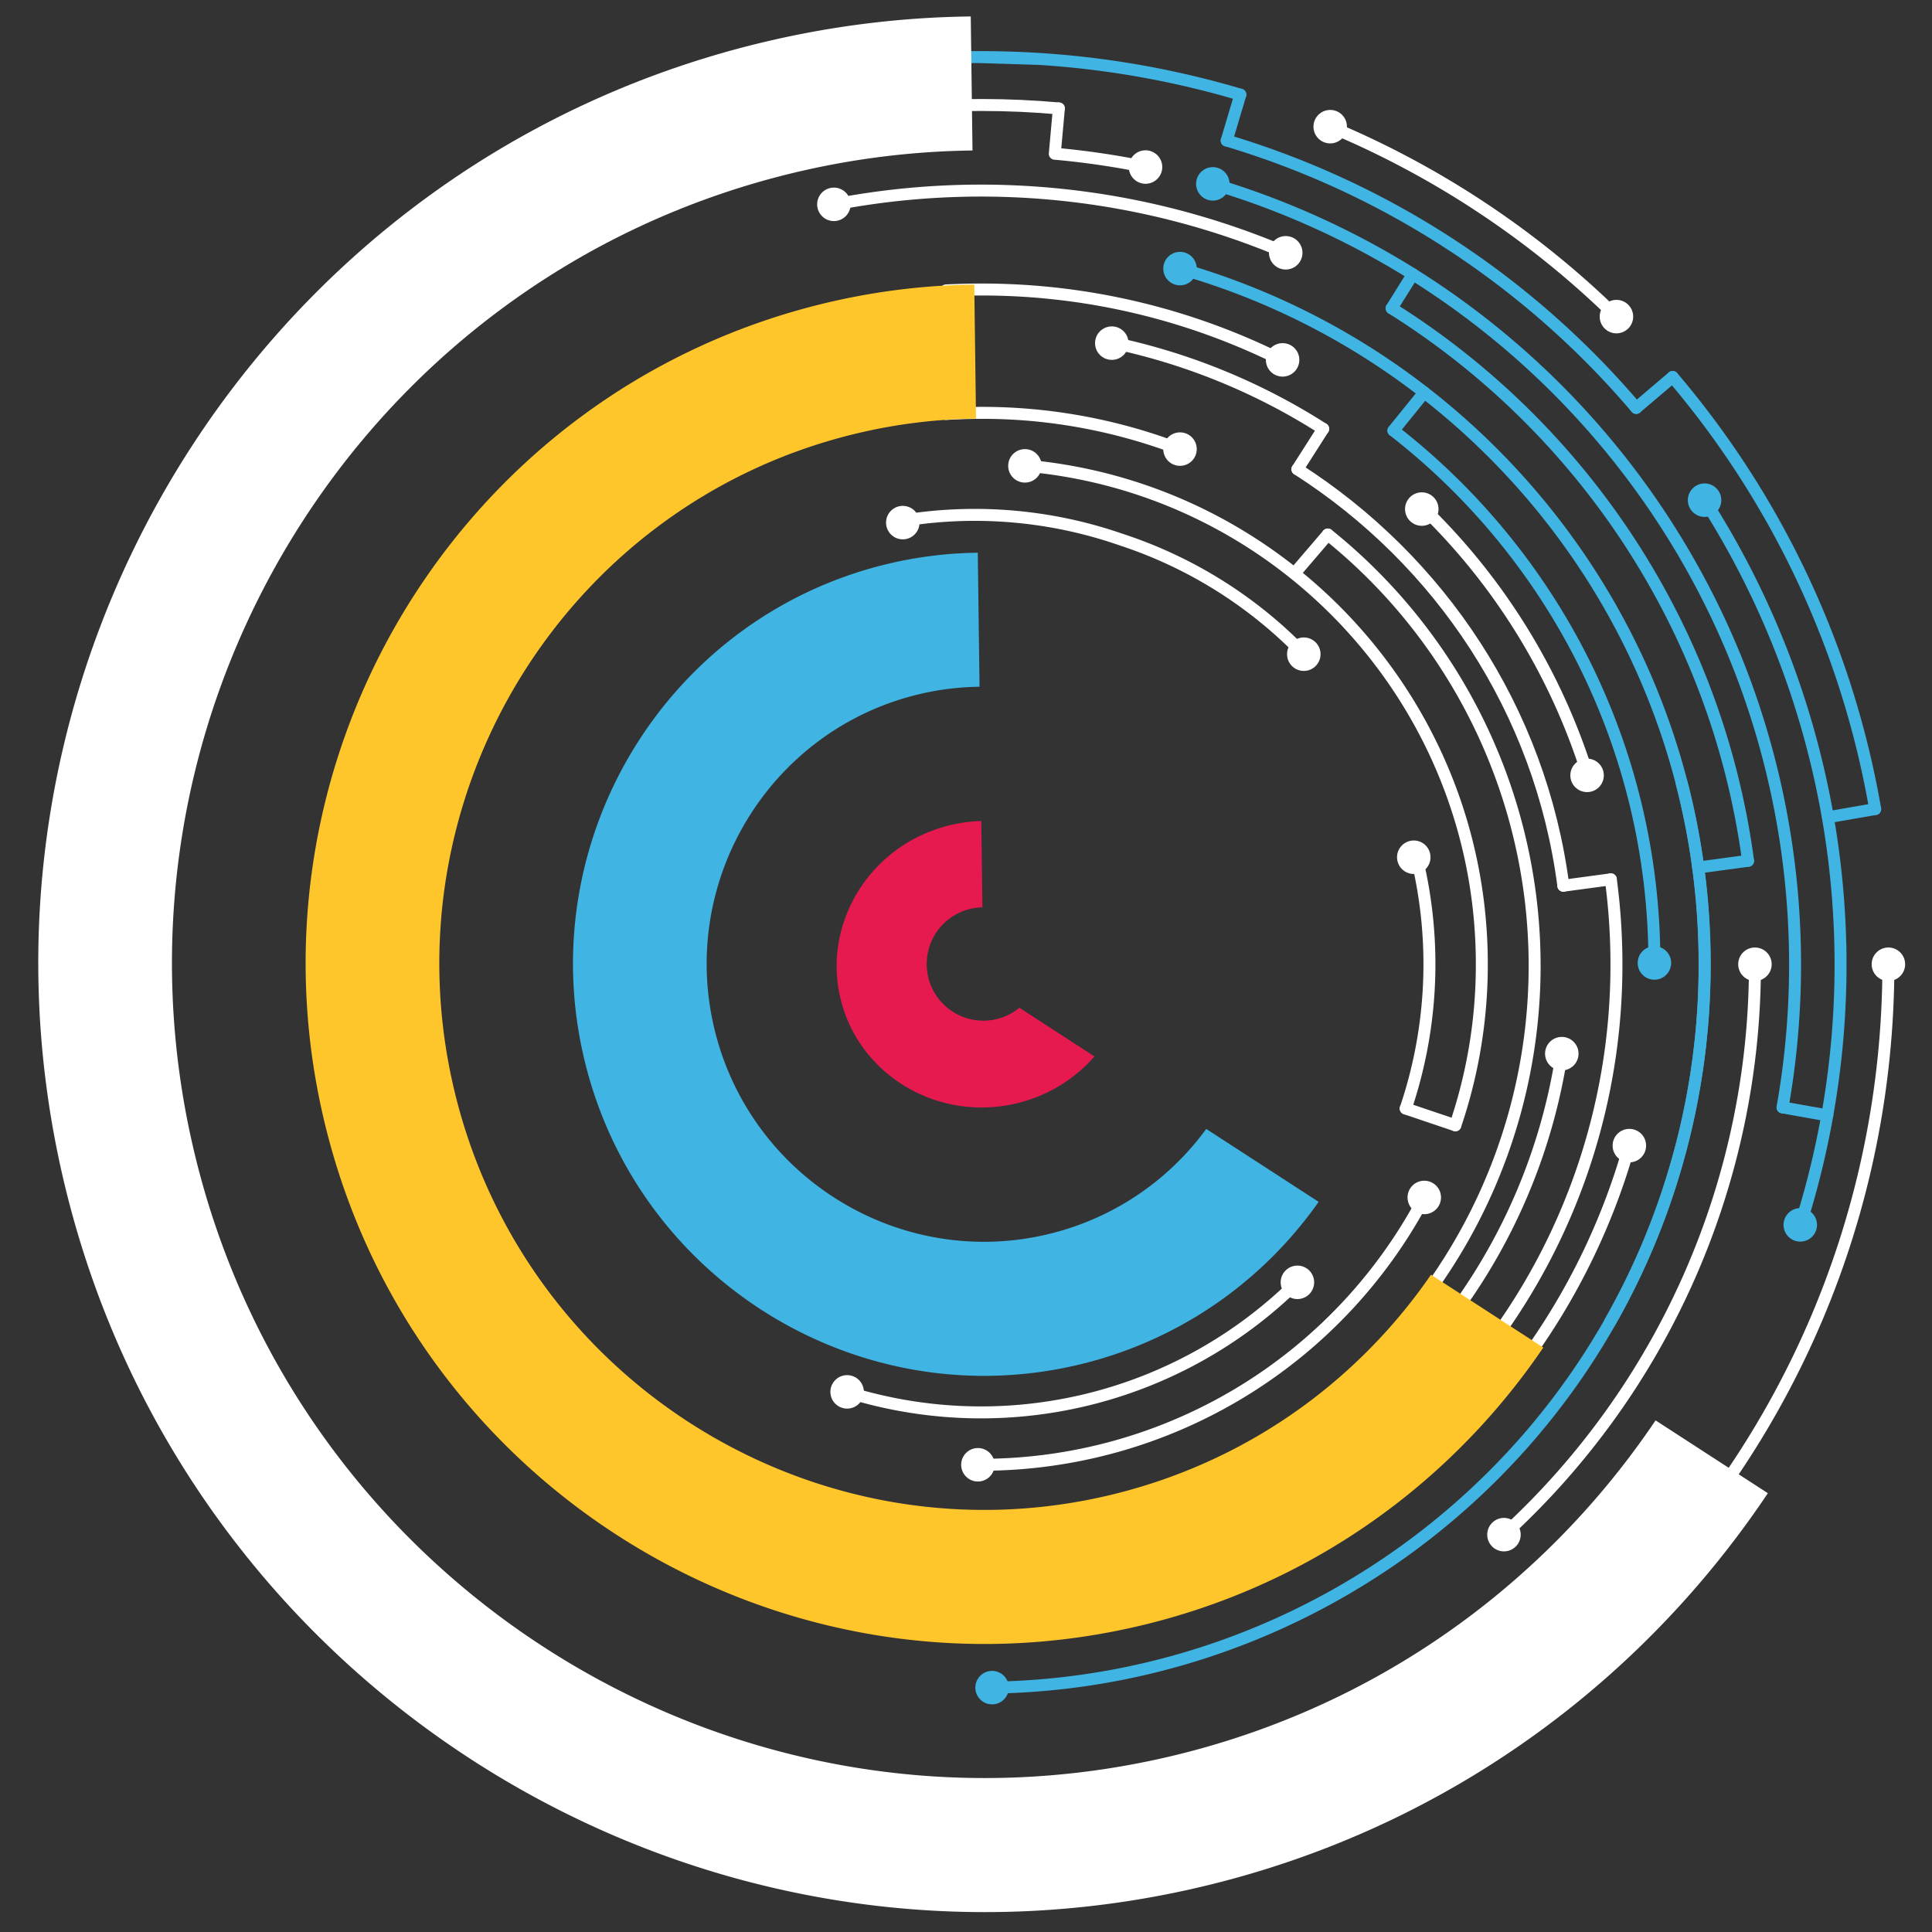 <svg id="edd28c33-2e89-486d-8720-628e21af21da" data-name="Layer 1" xmlns="http://www.w3.org/2000/svg" xmlns:xlink="http://www.w3.org/1999/xlink" viewBox="0 0 1024 1024"><rect x="0" y="0" width="1024" height="1024" fill="#333333" stroke="none"/><defs><style>.b0c00304-5c87-4060-a8f9-0498789ccbfd,.b15cdcc8-b6d6-423b-90e3-c6d6fe3ce014,.bab7ede6-275e-4f8a-9015-83be00c2a2f4{fill:none;}.b15cdcc8-b6d6-423b-90e3-c6d6fe3ce014{stroke:#fff;}.b15cdcc8-b6d6-423b-90e3-c6d6fe3ce014,.bab7ede6-275e-4f8a-9015-83be00c2a2f4{stroke-linecap:round;stroke-linejoin:round;stroke-width:6.34px;}.bab7ede6-275e-4f8a-9015-83be00c2a2f4{stroke:#40b4e2;}.b597ac2e-7a5d-432d-a2f0-ebd73e8e0ebf{fill:#fff;}.fce68326-286a-4cb7-bb3a-218502cf5d32{fill:#40b4e2;}.a9358081-06f2-4bac-a190-7164acad95cd{clip-path:url(#b77596d3-e7d8-4628-9431-5258d727d9c8);}.f15bd3c7-397e-4b50-a08b-cda5cdbc1ccb{fill:#e61a4f;}.b910b78f-3fa5-4675-9465-f21cf3b1da9b{fill:#ffc62c;}</style><clipPath id="b77596d3-e7d8-4628-9431-5258d727d9c8"><polygon class="b0c00304-5c87-4060-a8f9-0498789ccbfd" points="521.239 521.763 995.768 829.549 768.686 1032.898 139.385 1068.038 -77.555 345.748 139.385 37.424 513.216 -90.704 521.239 521.763"/></clipPath></defs><path class="b15cdcc8-b6d6-423b-90e3-c6d6fe3ce014" d="M756.586,685.288A293.096,293.096,0,0,0,703.764,283.301"/><path class="b15cdcc8-b6d6-423b-90e3-c6d6fe3ce014" d="M628.512,239.427A292.257,292.257,0,0,0,520.354,218.82q-9.537,0-18.927.601"/><path class="b15cdcc8-b6d6-423b-90e3-c6d6fe3ce014" d="M701.317,227.312A334.687,334.687,0,0,0,590.834,181.87"/><path class="b15cdcc8-b6d6-423b-90e3-c6d6fe3ce014" d="M840.752,408.238a336.668,336.668,0,0,0-85.857-138.418"/><path class="b15cdcc8-b6d6-423b-90e3-c6d6fe3ce014" d="M791.567,710.196a335.132,335.132,0,0,0,65.18-199.127,339.73,339.73,0,0,0-2.983-45.011"/><path class="b15cdcc8-b6d6-423b-90e3-c6d6fe3ce014" d="M807.71,721.605a355.588,355.588,0,0,0,55.883-114.404"/><path class="b15cdcc8-b6d6-423b-90e3-c6d6fe3ce014" d="M679.803,191.167A355.46,355.46,0,0,0,519.933,153.45q-9.31,0-18.506.471"/><path class="bab7ede6-275e-4f8a-9015-83be00c2a2f4" d="M876.877,510.394c0-114.775-54.171-216.897-138.34-282.194"/><path class="bab7ede6-275e-4f8a-9015-83be00c2a2f4" d="M853.467,700.495A381.603,381.603,0,0,0,903.46,511.07c0-123.267-58.179-232.946-148.577-303.075a382.121,382.121,0,0,0-129.457-65.632"/><path class="bab7ede6-275e-4f8a-9015-83be00c2a2f4" d="M891.282,414.946a381.603,381.603,0,0,1-1.036,195.909C858.16,729.872,773.438,820.627,667.903,864.808a382.121,382.121,0,0,1-142.078,29.673"/><path class="bab7ede6-275e-4f8a-9015-83be00c2a2f4" d="M926.52,456.244C910.022,332.77,838.574,226.68,737.577,163.376"/><path class="b15cdcc8-b6d6-423b-90e3-c6d6fe3ce014" d="M797.13,813.393A408.97,408.97,0,0,0,930.154,511.07"/><path class="b15cdcc8-b6d6-423b-90e3-c6d6fe3ce014" d="M681.458,133.987a412.28,412.28,0,0,0-239.482-25.532"/><path class="bab7ede6-275e-4f8a-9015-83be00c2a2f4" d="M867.213,216.216a455.779,455.779,0,0,0-217.04-141.731"/><path class="bab7ede6-275e-4f8a-9015-83be00c2a2f4" d="M954.779,647.39a456.574,456.574,0,0,0-51.316-382.291"/><path class="b15cdcc8-b6d6-423b-90e3-c6d6fe3ce014" d="M561.231,57.474q-20.32-1.819-41.127-1.832-9.383,0-18.675.376"/><path class="b15cdcc8-b6d6-423b-90e3-c6d6fe3ce014" d="M520.104,991.856c265.531,0,480.787-215.256,480.787-480.786"/><path class="bab7ede6-275e-4f8a-9015-83be00c2a2f4" d="M411.519,42.576A480.869,480.869,0,0,1,549.796,31.201l-29.692-.918A480.869,480.869,0,0,1,657.415,50.176"/><path class="b15cdcc8-b6d6-423b-90e3-c6d6fe3ce014" d="M856.748,167.81A481.434,481.434,0,0,0,705.036,67.137"/><path class="bab7ede6-275e-4f8a-9015-83be00c2a2f4" d="M993.884,428.822a478.937,478.937,0,0,0-107.343-229.023"/><line class="bab7ede6-275e-4f8a-9015-83be00c2a2f4" x1="657.415" y1="50.176" x2="650.173" y2="74.486"/><line class="bab7ede6-275e-4f8a-9015-83be00c2a2f4" x1="867.213" y1="216.216" x2="886.54" y2="199.799"/><line class="bab7ede6-275e-4f8a-9015-83be00c2a2f4" x1="993.884" y1="428.822" x2="968.877" y2="433.163"/><line class="b15cdcc8-b6d6-423b-90e3-c6d6fe3ce014" x1="559.212" y1="79.745" x2="561.231" y2="57.474"/><path class="b15cdcc8-b6d6-423b-90e3-c6d6fe3ce014" d="M607.154,88.534a430.86,430.86,0,0,0-48.1-7.053"/><path class="bab7ede6-275e-4f8a-9015-83be00c2a2f4" d="M944.777,586.944A434.149,434.149,0,0,0,924.644,361.105q-3.242-8.741-6.847-17.301-4.12-9.784-8.703-19.319A432.479,432.479,0,0,0,642.821,97.453"/><line class="bab7ede6-275e-4f8a-9015-83be00c2a2f4" x1="748.844" y1="145.351" x2="737.575" y2="163.378"/><line class="bab7ede6-275e-4f8a-9015-83be00c2a2f4" x1="944.777" y1="586.944" x2="968.509" y2="591.172"/><line class="bab7ede6-275e-4f8a-9015-83be00c2a2f4" x1="926.52" y1="456.244" x2="900.056" y2="459.814"/><line class="bab7ede6-275e-4f8a-9015-83be00c2a2f4" x1="754.883" y1="207.995" x2="738.536" y2="228.2"/><line class="b15cdcc8-b6d6-423b-90e3-c6d6fe3ce014" x1="701.315" y1="227.315" x2="687.655" y2="248.705"/><line class="b15cdcc8-b6d6-423b-90e3-c6d6fe3ce014" x1="853.761" y1="466.059" x2="828.605" y2="469.453"/><path class="b15cdcc8-b6d6-423b-90e3-c6d6fe3ce014" d="M828.605,469.453c-12.147-93.131-65.327-172.356-140.949-220.75"/><path class="b15cdcc8-b6d6-423b-90e3-c6d6fe3ce014" d="M767.108,700.504a309.753,309.753,0,0,0,60.678-142.048"/><line class="b15cdcc8-b6d6-423b-90e3-c6d6fe3ce014" x1="703.764" y1="283.301" x2="687.657" y2="302.108"/><line class="b15cdcc8-b6d6-423b-90e3-c6d6fe3ce014" x1="745.049" y1="587.541" x2="771.365" y2="596.422"/><path class="b15cdcc8-b6d6-423b-90e3-c6d6fe3ce014" d="M771.368,596.423a264.97,264.97,0,0,0,14.029-85.353c0-138.191-105.659-251.703-240.599-264.159"/><path class="b15cdcc8-b6d6-423b-90e3-c6d6fe3ce014" d="M520.104,776.363A265.259,265.259,0,0,0,754.904,634.674"/><path class="b15cdcc8-b6d6-423b-90e3-c6d6fe3ce014" d="M745.052,587.542a239.073,239.073,0,0,0,6.219-131.301"/><path class="b15cdcc8-b6d6-423b-90e3-c6d6fe3ce014" d="M448.992,737.768a237.903,237.903,0,0,0,238.431-58.106"/><path class="b15cdcc8-b6d6-423b-90e3-c6d6fe3ce014" d="M691.043,346.732a236.486,236.486,0,0,0-96.99-60.796l.053.018a236.487,236.487,0,0,0-114.012-10.218"/><circle class="b597ac2e-7a5d-432d-a2f0-ebd73e8e0ebf" cx="705.036" cy="67.137" r="8.874"/><circle class="b597ac2e-7a5d-432d-a2f0-ebd73e8e0ebf" cx="607.154" cy="88.534" r="8.874"/><circle class="b597ac2e-7a5d-432d-a2f0-ebd73e8e0ebf" cx="441.977" cy="108.307" r="8.874"/><circle class="b597ac2e-7a5d-432d-a2f0-ebd73e8e0ebf" cx="681.458" cy="133.987" r="8.874"/><circle class="fce68326-286a-4cb7-bb3a-218502cf5d32" cx="625.427" cy="142.363" r="8.874"/><circle class="fce68326-286a-4cb7-bb3a-218502cf5d32" cx="642.821" cy="97.453" r="8.874"/><circle class="b597ac2e-7a5d-432d-a2f0-ebd73e8e0ebf" cx="856.747" cy="167.81" r="8.874"/><circle class="fce68326-286a-4cb7-bb3a-218502cf5d32" cx="903.46" cy="265.099" r="8.874"/><circle class="b597ac2e-7a5d-432d-a2f0-ebd73e8e0ebf" cx="1000.891" cy="511.07" r="8.874"/><circle class="b597ac2e-7a5d-432d-a2f0-ebd73e8e0ebf" cx="930.154" cy="511.07" r="8.874"/><circle class="fce68326-286a-4cb7-bb3a-218502cf5d32" cx="876.877" cy="510.394" r="8.874"/><circle class="b597ac2e-7a5d-432d-a2f0-ebd73e8e0ebf" cx="827.786" cy="558.455" r="8.874"/><circle class="b597ac2e-7a5d-432d-a2f0-ebd73e8e0ebf" cx="749.333" cy="454.351" r="8.874"/><circle class="b597ac2e-7a5d-432d-a2f0-ebd73e8e0ebf" cx="691.043" cy="346.732" r="8.874"/><circle class="b597ac2e-7a5d-432d-a2f0-ebd73e8e0ebf" cx="478.497" cy="276.995" r="8.874"/><circle class="b597ac2e-7a5d-432d-a2f0-ebd73e8e0ebf" cx="543.229" cy="246.911" r="8.874"/><circle class="b597ac2e-7a5d-432d-a2f0-ebd73e8e0ebf" cx="625.427" cy="238.036" r="8.874"/><circle class="b597ac2e-7a5d-432d-a2f0-ebd73e8e0ebf" cx="589.275" cy="181.87" r="8.874"/><circle class="b597ac2e-7a5d-432d-a2f0-ebd73e8e0ebf" cx="679.803" cy="190.745" r="8.874"/><circle class="b597ac2e-7a5d-432d-a2f0-ebd73e8e0ebf" cx="753.573" cy="269.819" r="8.874"/><circle class="b597ac2e-7a5d-432d-a2f0-ebd73e8e0ebf" cx="841.183" cy="410.96" r="8.874"/><circle class="b597ac2e-7a5d-432d-a2f0-ebd73e8e0ebf" cx="754.895" cy="634.674" r="8.874"/><circle class="b597ac2e-7a5d-432d-a2f0-ebd73e8e0ebf" cx="687.657" cy="679.662" r="8.874"/><circle class="b597ac2e-7a5d-432d-a2f0-ebd73e8e0ebf" cx="448.992" cy="737.72" r="8.874"/><circle class="b597ac2e-7a5d-432d-a2f0-ebd73e8e0ebf" cx="518.312" cy="776.363" r="8.874"/><circle class="fce68326-286a-4cb7-bb3a-218502cf5d32" cx="525.825" cy="894.481" r="8.874"/><circle class="b597ac2e-7a5d-432d-a2f0-ebd73e8e0ebf" cx="863.593" cy="607.201" r="8.874"/><circle class="fce68326-286a-4cb7-bb3a-218502cf5d32" cx="954.178" cy="649.208" r="8.874"/><circle class="b597ac2e-7a5d-432d-a2f0-ebd73e8e0ebf" cx="797.13" cy="813.393" r="8.874"/><g class="a9358081-06f2-4bac-a190-7164acad95cd"><path class="b597ac2e-7a5d-432d-a2f0-ebd73e8e0ebf" d="M861.792,248.274A430.038,430.038,0,0,1,938.886,408.87c56.535,231.036-84.827,464.846-315.117,521.197-230.293,56.353-463.644-85.765-520.178-316.801S188.419,148.42,418.712,92.069c118.265-28.939,237.329-5.524,332.845,55.384l37.711-60.044C678.056,16.575,539.475-10.639,401.822,23.045,133.594,88.68-31.057,361.005,34.79,630.101s337.64,434.623,605.868,368.989,432.875-337.96,367.028-607.055a500.88,500.88,0,0,0-90.002-187.324Z"/><path class="f15bd3c7-397e-4b50-a08b-cda5cdbc1ccb" d="M514.07,481.777a29.92,29.92,0,0,1,24.539,4.725L563.476,446.91a78.666,78.666,0,0,0-60.249-9.468c-41.73,10.211-67.604,51.549-57.67,92.144s51.972,65.316,93.701,55.105,67.594-51.547,57.66-92.142a73.59,73.59,0,0,0-13.241-27.505l-37.564,29.279a29.097,29.097,0,0,1,4.3,9.629,30.032,30.032,0,1,1-36.343-22.175"/><path class="b910b78f-3fa5-4675-9465-f21cf3b1da9b" d="M435.602,161.091C243.247,208.16,125.17,403.453,172.391,596.43S414.524,908.111,606.879,861.042s310.427-242.36,263.206-435.337a359.084,359.084,0,0,0-64.24-133.825l-55.878,43.553a288.252,288.252,0,0,1,51.318,107.108c37.908,154.917-56.88,311.694-211.296,349.479-154.421,37.786-310.889-57.508-348.797-212.426s56.879-311.693,211.299-349.48c79.49-19.45,159.477-3.568,223.601,37.49l37.705-60.032c-79.821-50.983-179.318-70.677-278.196-46.482"/><path class="fce68326-286a-4cb7-bb3a-218502cf5d32" d="M469.382,299.137C352.9,327.64,281.398,445.901,309.993,562.76S456.618,751.498,573.099,722.997c116.481-28.503,187.98-146.762,159.385-263.62a217.477,217.477,0,0,0-38.393-80.391L638.213,422.538a146.674,146.674,0,0,1,25.471,53.674c19.282,78.799-28.931,158.542-107.474,177.762-78.546,19.221-158.134-29.25-177.416-108.049s28.932-158.542,107.478-177.763a145.996,145.996,0,0,1,114.413,19.506l37.704-60.031a216.491,216.491,0,0,0-169.007-28.498"/></g></svg>